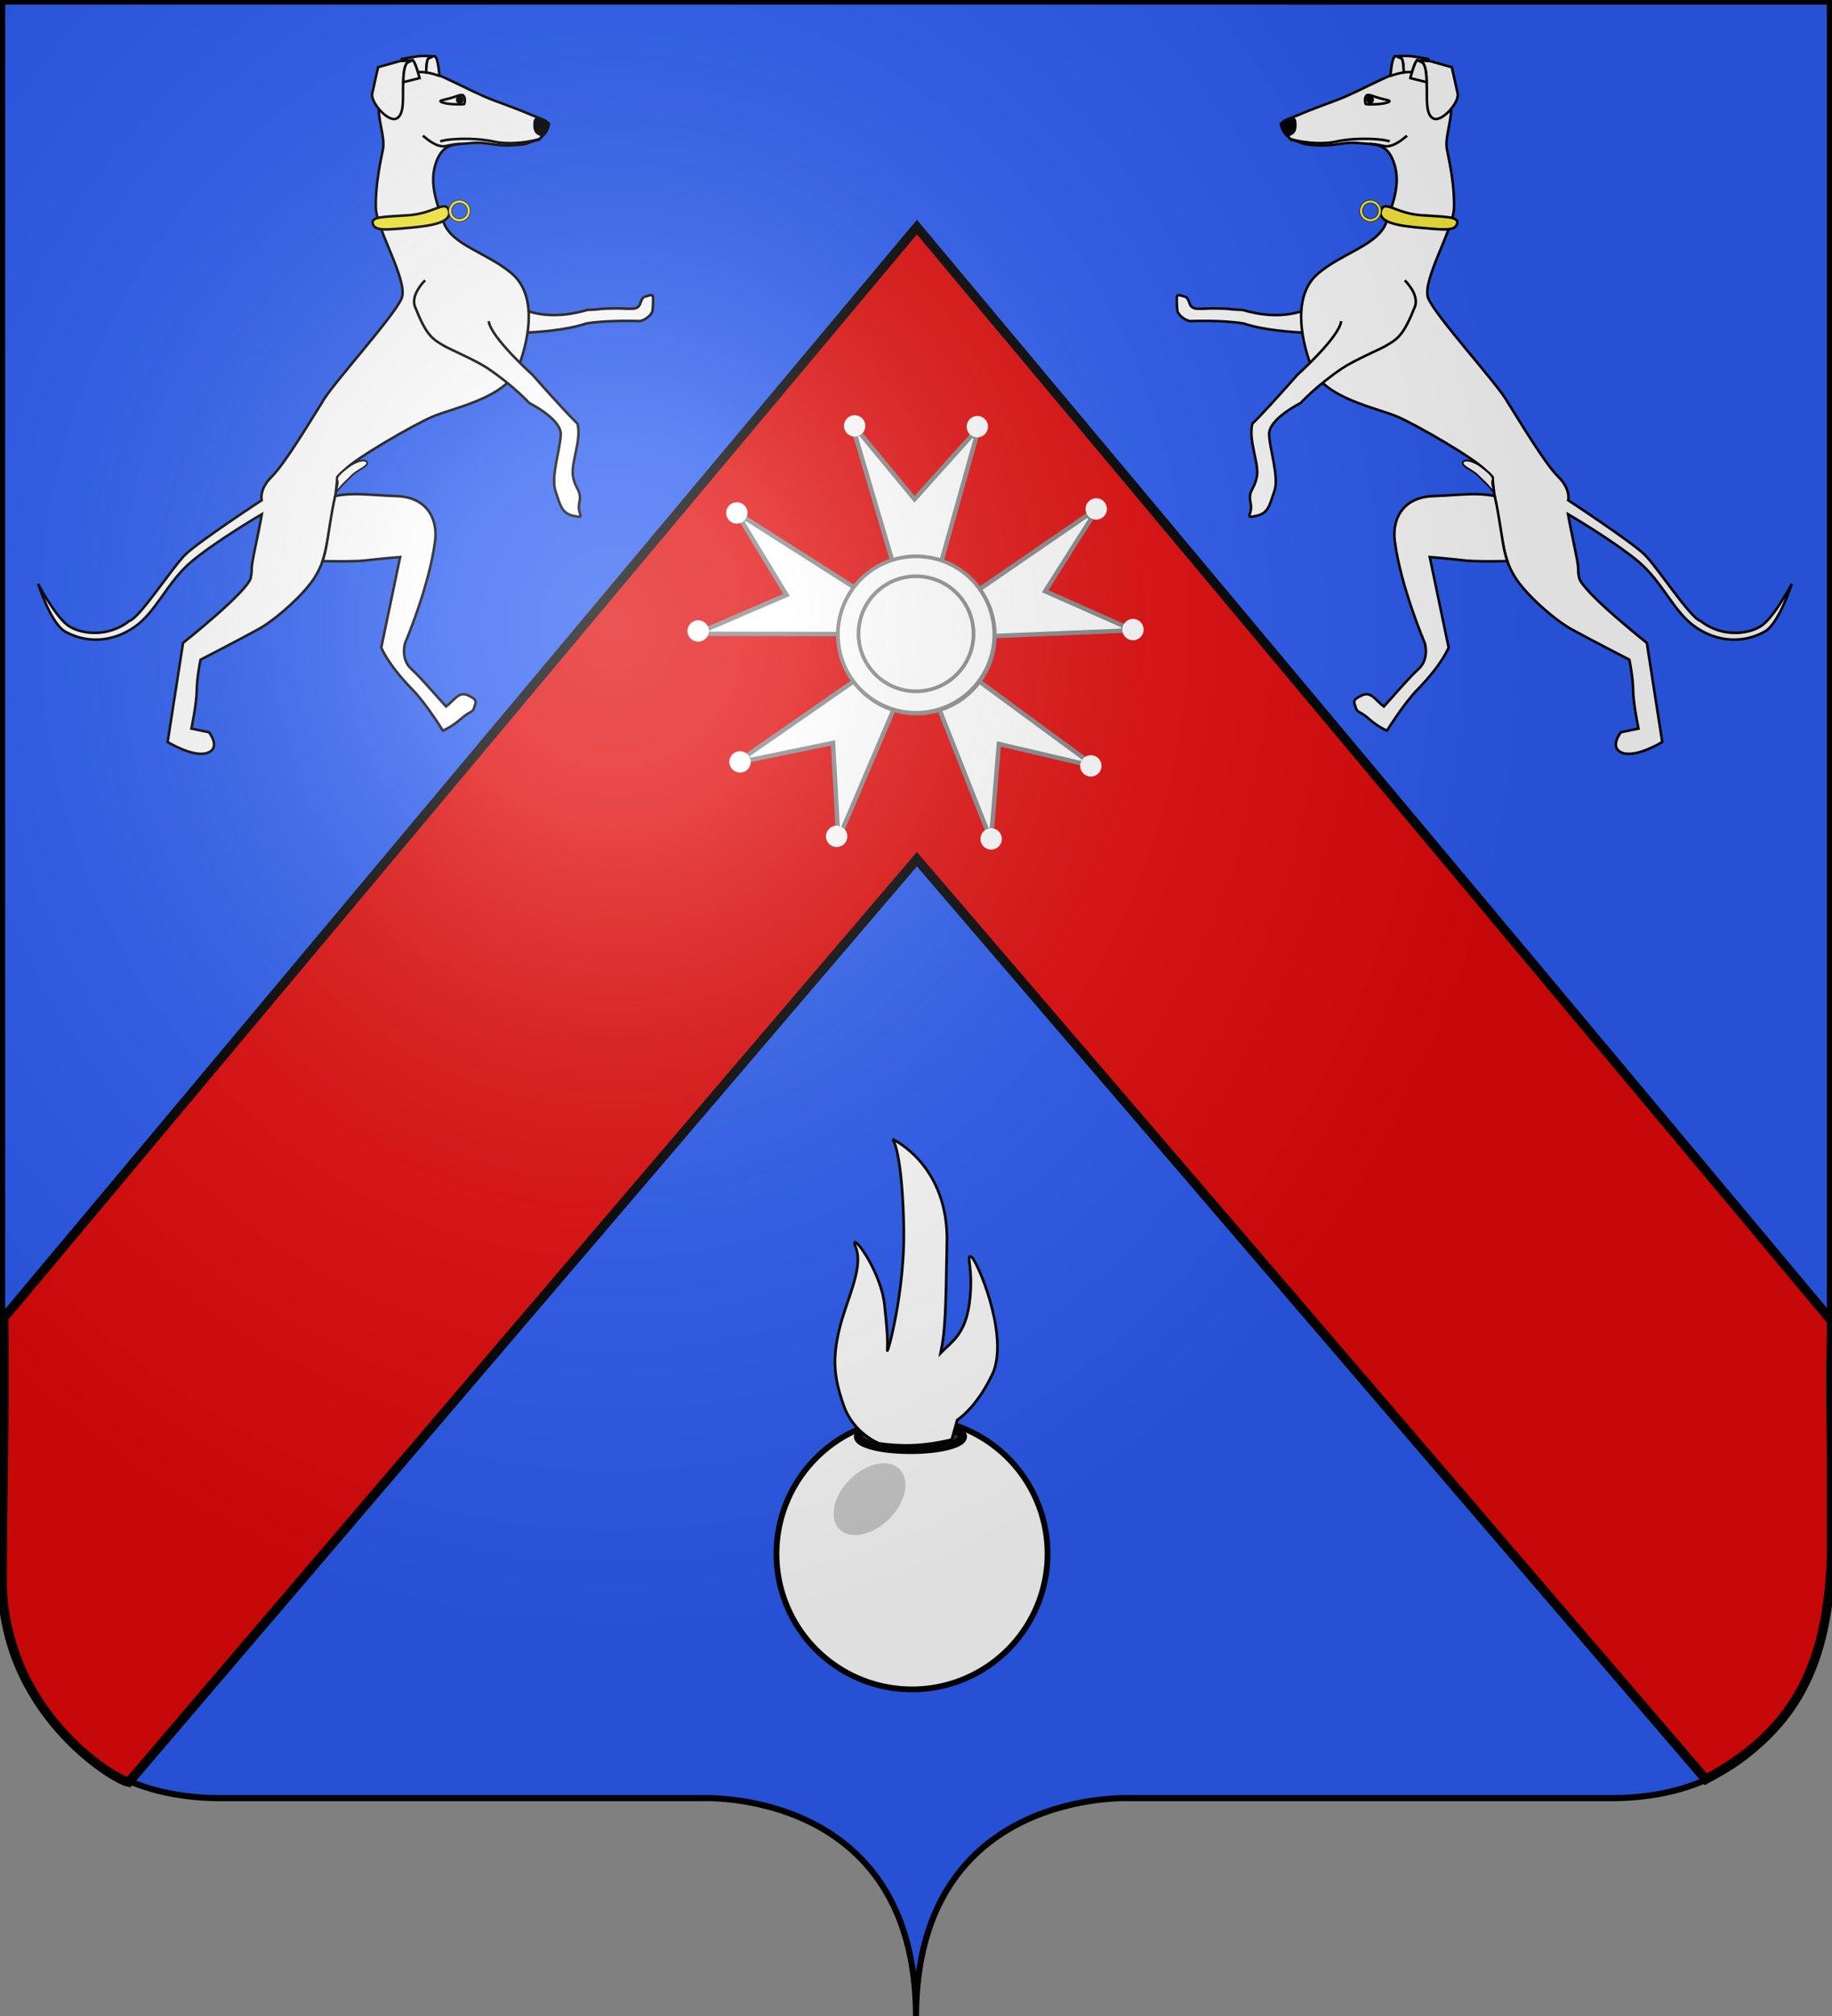 <?xml version="1.0" encoding="UTF-8" standalone="no"?>
<!-- Created with Inkscape (http://www.inkscape.org/) -->

<svg
   xmlns:dc="http://purl.org/dc/elements/1.1/"
   xmlns:cc="http://creativecommons.org/ns#"
   xmlns:rdf="http://www.w3.org/1999/02/22-rdf-syntax-ns#"
   xmlns:svg="http://www.w3.org/2000/svg"
   xmlns="http://www.w3.org/2000/svg"
   xmlns:xlink="http://www.w3.org/1999/xlink"
   version="1.1"
   width="600"
   height="660"
   viewBox="-300 -295 600 660"
   id="svg2">
  <rect x="-300" y="-295" width="600" height="660" fill="#808080" stroke="none"/>
  <title
     id="title3090">Blason de Jean-Jacques Camus, chevalier d'Empire</title>
  <defs
     id="defs4">
    <radialGradient
       cx="-75"
       cy="-80"
       r="405"
       id="Gradient1"
       gradientUnits="userSpaceOnUse">
      <stop
         id="stop7"
         style="stop-color:#ffffff;stop-opacity:0.31"
         offset="0" />
      <stop
         id="stop9"
         style="stop-color:#ffffff;stop-opacity:0.25"
         offset="0.19" />
      <stop
         id="stop11"
         style="stop-color:#6b6b6b;stop-opacity:0.125"
         offset="0.6" />
      <stop
         id="stop13"
         style="stop-color:#000000;stop-opacity:0.125"
         offset="1" />
    </radialGradient>
    <radialGradient
       cx="-98.875"
       cy="-78.525"
       r="300.299"
       fx="-98.875"
       fy="-78.525"
       id="radialGradient3806"
       xlink:href="#Gradient1"
       gradientUnits="userSpaceOnUse"
       gradientTransform="matrix(1,0,0,1.102,0,-3.613)" />
  </defs>
  <g
     id="layer4">
    <path
       d="m 299.299,-294.497 0,518.618 c 0,0 -3.206,69.565 -71.723,69.565 -68.517,0 -156.96,0 -156.96,0 0,0 -70.614,-3.845 -70.616,71.664 C -0.002,289.841 -70.616,293.686 -70.616,293.686 c 0,0 -88.443,0 -156.96,0 -68.517,0 -71.723,-69.565 -71.723,-69.565 l 0,-518.618 c 199.533,0 399.065,0 598.598,0 z"
       id="path3008"
       style="fill:#e20909;stroke:#bababa" />
    <path
       d="m 299.299,-294.497 0,518.618 c 0,0 -3.206,69.565 -71.723,69.565 -68.517,0 -156.96,0 -156.96,0 0,0 -70.614,-3.845 -70.616,71.664 C -0.002,289.841 -70.616,293.686 -70.616,293.686 c 0,0 -88.443,0 -156.96,0 -68.517,0 -71.723,-69.565 -71.723,-69.565 l 0,-518.618 c 199.533,0 399.065,0 598.598,0 z"
       id="path3808"
       style="fill:#2b5df2;stroke:#bababa" />
    <g
       transform="translate(-374.286,-477.381)"
       id="layer1-2">
      <path
         d="M 374.583,256.723 75.496,613.864 c 0.421,29.745 -0.485,61.718 -0.485,85.816 0,43.128 36.731,65.417 41.427,66.159 L 374.583,463.671 632.931,764.887 c 54.748,-29.125 38.417,-78.254 41.384,-149.858 z"
         id="path3095"
         style="fill:#e20909;stroke:#000000;stroke-width:3.063;display:inline" />
    </g>
    <g
       transform="matrix(-0.884,0,0,0.884,268.574,-566.261)"
       id="g8168"
       style="display:inline">
      <g
         transform="matrix(0.334,0,0,0.334,172.222,272.574)"
         id="g10809"
         style="fill:#ffffff;fill-opacity:1;display:inline">
        <g
           id="g10811"
           style="fill:#ffffff;fill-opacity:1">
          <g
             transform="matrix(0.821,0,0,0.821,78.075,201.789)"
             id="g2211"
             style="fill:#ffffff;fill-opacity:1;stroke:#e6e6e6;stroke-width:2;stroke-miterlimit:4;stroke-opacity:1;stroke-dasharray:none;display:inline" />
          <g
             transform="matrix(0.998,0.055,-0.055,0.998,56.506,-13.836)"
             id="g8442">
            <g
               transform="matrix(0.821,0,0,0.821,78.075,201.789)"
               id="g2267"
               style="fill:#ffffff;fill-opacity:1;stroke:#878787;stroke-width:6;stroke-miterlimit:4;stroke-opacity:1;stroke-dasharray:none;display:inline">
              <path
                 d="m 450.406,661.295 142.432,-102.026 4.04,5.051 -54.548,102.025 110.107,40.407 1.01,6.06 -177.787,10.102"
                 id="path2269"
                 style="fill:#ffffff;fill-opacity:1;fill-rule:evenodd;stroke:#878787;stroke-width:6;stroke-linecap:butt;stroke-linejoin:miter;stroke-miterlimit:4;stroke-opacity:1;stroke-dasharray:none" />
              <path
                 d="m 331.069,633.306 -56.516,-165.837 6.003,-2.409 81.91,81.703 67.938,-92.092 7.645,0.152 -40.692,172.112"
                 id="path2271"
                 style="fill:#ffffff;fill-opacity:1;fill-rule:evenodd;stroke:#878787;stroke-width:6;stroke-linecap:butt;stroke-linejoin:miter;stroke-miterlimit:4;stroke-opacity:1;stroke-dasharray:none" />
              <path
                 d="m 265.644,737.207 -175.185,2.436 -0.433,-6.454 103.035,-52.614 -66.554,-93.097 2.51,-7.222 151.078,91.944"
                 id="path2273"
                 style="fill:#ffffff;fill-opacity:1;fill-rule:evenodd;stroke:#878787;stroke-width:6;stroke-linecap:butt;stroke-linejoin:miter;stroke-miterlimit:4;stroke-opacity:1;stroke-dasharray:none" />
              <path
                 d="m 344.198,833.295 -55.379,166.22 -6.236,-1.715 -15.757,-114.615 -109.819,32.193 -5.994,-4.749 136.56,-112.381"
                 id="path2275"
                 style="fill:#ffffff;fill-opacity:1;fill-rule:evenodd;stroke:#878787;stroke-width:6;stroke-linecap:butt;stroke-linejoin:miter;stroke-miterlimit:4;stroke-opacity:1;stroke-dasharray:none" />
              <path
                 d="m 407.148,830.561 77.526,157.117 5.944,-2.55 -0.02,-115.692 113.182,16.918 5.29,-5.521 -150.607,-92.713"
                 id="path2277"
                 style="fill:#ffffff;fill-opacity:1;fill-rule:evenodd;stroke:#878787;stroke-width:6;stroke-linecap:butt;stroke-linejoin:miter;stroke-miterlimit:4;stroke-opacity:1;stroke-dasharray:none" />
            </g>
            <path
               d="m -244.213,688.915 c 0,7.141 -5.789,12.929 -12.929,12.929 -7.141,0 -12.929,-5.788 -12.929,-12.929 0,-7.14 5.788,-12.929 12.929,-12.929 7.14,0 12.929,5.789 12.929,12.929 z"
               transform="matrix(0.917,0,0,0.917,377.348,176.669)"
               id="path2279"
               style="fill:#ffffff;fill-opacity:1;stroke:none;display:inline" />
            <path
               d="m -244.213,688.915 c 0,7.141 -5.789,12.929 -12.929,12.929 -7.141,0 -12.929,-5.788 -12.929,-12.929 0,-7.14 5.788,-12.929 12.929,-12.929 7.14,0 12.929,5.789 12.929,12.929 z"
               transform="matrix(0.917,0,0,0.917,410.695,40.779)"
               id="path2281"
               style="fill:#ffffff;fill-opacity:1;stroke:none;display:inline" />
            <path
               d="m -244.213,688.915 c 0,7.141 -5.789,12.929 -12.929,12.929 -7.141,0 -12.929,-5.788 -12.929,-12.929 0,-7.14 5.788,-12.929 12.929,-12.929 7.14,0 12.929,5.789 12.929,12.929 z"
               transform="matrix(0.917,0,0,0.917,537.414,-57.595)"
               id="path2283"
               style="fill:#ffffff;fill-opacity:1;stroke:none;display:inline" />
            <path
               d="m -244.213,688.915 c 0,7.141 -5.789,12.929 -12.929,12.929 -7.141,0 -12.929,-5.788 -12.929,-12.929 0,-7.14 5.788,-12.929 12.929,-12.929 7.14,0 12.929,5.789 12.929,12.929 z"
               transform="matrix(0.917,0,0,0.917,673.304,-65.932)"
               id="path2285"
               style="fill:#ffffff;fill-opacity:1;stroke:none;display:inline" />
            <path
               d="m -244.213,688.915 c 0,7.141 -5.789,12.929 -12.929,12.929 -7.141,0 -12.929,-5.788 -12.929,-12.929 0,-7.14 5.788,-12.929 12.929,-12.929 7.14,0 12.929,5.789 12.929,12.929 z"
               transform="matrix(0.917,0,0,0.917,809.194,23.272)"
               id="path2287"
               style="fill:#ffffff;fill-opacity:1;stroke:none;display:inline" />
            <path
               d="m -244.213,688.915 c 0,7.141 -5.789,12.929 -12.929,12.929 -7.141,0 -12.929,-5.788 -12.929,-12.929 0,-7.14 5.788,-12.929 12.929,-12.929 7.14,0 12.929,5.789 12.929,12.929 z"
               transform="matrix(0.917,0,0,0.917,859.215,151.659)"
               id="path2289"
               style="fill:#ffffff;fill-opacity:1;stroke:none;display:inline" />
            <path
               d="m -244.213,688.915 c 0,7.141 -5.789,12.929 -12.929,12.929 -7.141,0 -12.929,-5.788 -12.929,-12.929 0,-7.14 5.788,-12.929 12.929,-12.929 7.14,0 12.929,5.789 12.929,12.929 z"
               transform="matrix(0.917,0,0,0.917,820.866,299.221)"
               id="path2291"
               style="fill:#ffffff;fill-opacity:1;stroke:none;display:inline" />
            <path
               d="m -244.213,688.915 c 0,7.141 -5.789,12.929 -12.929,12.929 -7.141,0 -12.929,-5.788 -12.929,-12.929 0,-7.14 5.788,-12.929 12.929,-12.929 7.14,0 12.929,5.789 12.929,12.929 z"
               transform="matrix(0.917,0,0,0.917,718.323,387.591)"
               id="path2293"
               style="fill:#ffffff;fill-opacity:1;stroke:none;display:inline" />
            <path
               d="m -244.213,688.915 c 0,7.141 -5.789,12.929 -12.929,12.929 -7.141,0 -12.929,-5.788 -12.929,-12.929 0,-7.14 5.788,-12.929 12.929,-12.929 7.14,0 12.929,5.789 12.929,12.929 z"
               transform="matrix(0.917,0,0,0.917,547.265,399.886)"
               id="path2295"
               style="fill:#ffffff;fill-opacity:1;stroke:none;display:inline" />
            <path
               d="m -244.213,688.915 c 0,7.141 -5.789,12.929 -12.929,12.929 -7.141,0 -12.929,-5.788 -12.929,-12.929 0,-7.14 5.788,-12.929 12.929,-12.929 7.14,0 12.929,5.789 12.929,12.929 z"
               transform="matrix(0.917,0,0,0.917,432.371,325.065)"
               id="path2297"
               style="fill:#ffffff;fill-opacity:1;stroke:none;display:inline" />
            <path
               d="m 381.664,714.713 c -47.91,0 -86.791,38.881 -86.791,86.791 0,47.91 38.881,86.791 86.791,86.791 47.91,0 86.791,-38.881 86.791,-86.791 0,-47.91 -38.881,-86.791 -86.791,-86.791 z"
               id="path2299"
               style="fill:#ffffff;fill-opacity:1;stroke:#878787;stroke-width:4.104;stroke-miterlimit:4;stroke-opacity:1;stroke-dasharray:none;display:inline" />
            <path
               d="m 381.664,736.847 c 35.228,0 63.811,28.583 63.811,63.811 0,35.227 -28.583,63.811 -63.811,63.811 -35.228,0 -63.811,-28.584 -63.811,-63.811 0,-35.228 28.583,-63.811 63.811,-63.811 z"
               id="path2301"
               style="fill:#ffffff;fill-opacity:1;stroke:#878787;stroke-width:4.104;stroke-miterlimit:4;stroke-opacity:1;stroke-dasharray:none;display:inline" />
            <g
               transform="matrix(0.809,0,0,0.809,81.234,209.197)"
               id="g2339"
               style="fill:#ffffff;fill-opacity:1;stroke:#a9a942;stroke-width:4.058;stroke-miterlimit:4;stroke-opacity:1;stroke-dasharray:none;display:inline">
              <g
                 id="g2341"
                 style="fill:#ffffff;fill-opacity:1;stroke:#a9a942;stroke-opacity:1">
                <path
                   d="m 333.968,807.948 -6.598,13.197 -11.73,-5.865 2.933,-7.332 5.132,1.467 -2.2,-9.531"
                   id="path2343"
                   style="fill:#ffffff;fill-opacity:1;fill-rule:evenodd;stroke:#a9a942;stroke-width:4.058;stroke-linecap:butt;stroke-linejoin:miter;stroke-miterlimit:4;stroke-opacity:1;stroke-dasharray:none" />
                <path
                   d="m 303.91,805.749 8.798,-10.264 -8.798,-10.996 0,0"
                   id="path2345"
                   style="fill:#ffffff;fill-opacity:1;fill-rule:evenodd;stroke:#a9a942;stroke-width:4.058;stroke-linecap:butt;stroke-linejoin:miter;stroke-miterlimit:4;stroke-opacity:1;stroke-dasharray:none" />
                <path
                   d="m 302.444,793.286 6.598,6.598"
                   id="path2347"
                   style="fill:#ffffff;fill-opacity:1;fill-rule:evenodd;stroke:#a9a942;stroke-width:4.058;stroke-linecap:butt;stroke-linejoin:miter;stroke-miterlimit:4;stroke-opacity:1;stroke-dasharray:none" />
                <path
                   d="m 295.846,794.752 9.531,10.264"
                   id="path2349"
                   style="fill:#ffffff;fill-opacity:1;fill-rule:evenodd;stroke:#a9a942;stroke-width:4.058;stroke-linecap:butt;stroke-linejoin:miter;stroke-miterlimit:4;stroke-opacity:1;stroke-dasharray:none" />
                <path
                   d="m 295.846,775.691 -9.53,8.065 -6.598,-10.264 c 0,0 -3.666,-5.865 0,-7.331 3.665,-1.466 5.131,1.466 5.131,1.466 l 7.332,10.264"
                   id="path2351"
                   style="fill:#ffffff;fill-opacity:1;fill-rule:evenodd;stroke:#a9a942;stroke-width:4.058;stroke-linecap:butt;stroke-linejoin:miter;stroke-miterlimit:4;stroke-opacity:1;stroke-dasharray:none" />
                <path
                   d="m 273.12,756.63 11.729,0 c 0,0 3.666,-2.199 3.666,-7.331 0,-5.132 -5.865,-6.598 -5.865,-6.598 l -12.463,0.733"
                   id="path2353"
                   style="fill:#ffffff;fill-opacity:1;fill-rule:evenodd;stroke:#a9a942;stroke-width:4.058;stroke-linecap:butt;stroke-linejoin:miter;stroke-miterlimit:4;stroke-opacity:1;stroke-dasharray:none" />
                <path
                   d="m 270.187,728.039 15.395,0.733 0.734,-10.997 c 0,0 -1.467,-5.132 -4.399,-5.132 -2.933,0 -4.399,3.666 -4.399,3.666 0,0 -1.466,-4.399 -4.399,-3.666 -2.932,0.733 -2.932,4.399 -2.932,4.399 l 0,10.997 z"
                   id="path2355"
                   style="fill:#ffffff;fill-opacity:1;fill-rule:evenodd;stroke:#a9a942;stroke-width:4.058;stroke-linecap:butt;stroke-linejoin:miter;stroke-miterlimit:4;stroke-opacity:1;stroke-dasharray:none" />
                <path
                   d="m 277.518,717.775 0,10.264"
                   id="path2357"
                   style="fill:#ffffff;fill-opacity:1;fill-rule:evenodd;stroke:#a9a942;stroke-width:4.058;stroke-linecap:butt;stroke-linejoin:miter;stroke-miterlimit:4;stroke-opacity:1;stroke-dasharray:none" />
                <path
                   d="m 276.052,696.515 13.196,5.865 5.865,-10.997"
                   id="path2359"
                   style="fill:#ffffff;fill-opacity:1;fill-rule:evenodd;stroke:#a9a942;stroke-width:4.058;stroke-linecap:butt;stroke-linejoin:miter;stroke-miterlimit:4;stroke-opacity:1;stroke-dasharray:none" />
                <path
                   d="m 288.515,673.788 13.196,8.064"
                   id="path2361"
                   style="fill:#ffffff;fill-opacity:1;fill-rule:evenodd;stroke:#a9a942;stroke-width:4.058;stroke-linecap:butt;stroke-linejoin:miter;stroke-miterlimit:4;stroke-opacity:1;stroke-dasharray:none" />
                <path
                   d="m 305.377,654.727 c -5.865,3.666 -8.065,12.463 -4.399,14.662 3.665,2.2 10.997,3.666 13.196,0 2.199,-3.665 7.331,-8.797 2.932,-12.463 -4.398,-3.665 -9.53,-5.131 -11.729,-2.199 z"
                   id="path2363"
                   style="fill:#ffffff;fill-opacity:1;fill-rule:evenodd;stroke:#a9a942;stroke-width:4.058;stroke-linecap:butt;stroke-linejoin:miter;stroke-miterlimit:4;stroke-opacity:1;stroke-dasharray:none" />
                <path
                   d="m 312.708,662.058 c 7.331,1.466 7.331,1.466 7.331,1.466"
                   id="path2365"
                   style="fill:#ffffff;fill-opacity:1;fill-rule:evenodd;stroke:#a9a942;stroke-width:4.058;stroke-linecap:butt;stroke-linejoin:miter;stroke-miterlimit:4;stroke-opacity:1;stroke-dasharray:none" />
                <path
                   d="m 320.772,645.197 8.064,10.263 c 0,0 2.933,2.199 7.332,-0.733 4.398,-2.932 3.665,-8.064 3.665,-8.064 l -5.132,-9.531"
                   id="path2367"
                   style="fill:#ffffff;fill-opacity:1;fill-rule:evenodd;stroke:#a9a942;stroke-width:4.058;stroke-linecap:butt;stroke-linejoin:miter;stroke-miterlimit:4;stroke-opacity:1;stroke-dasharray:none" />
                <path
                   d="m 364.759,647.396 -12.463,0.733 -1.466,-13.196 12.463,-1.466"
                   id="path2369"
                   style="fill:#ffffff;fill-opacity:1;fill-rule:evenodd;stroke:#a9a942;stroke-width:4.058;stroke-linecap:butt;stroke-linejoin:miter;stroke-miterlimit:4;stroke-opacity:1;stroke-dasharray:none" />
                <path
                   d="m 353.029,641.531 5.132,-0.733"
                   id="path2371"
                   style="fill:#ffffff;fill-opacity:1;fill-rule:evenodd;stroke:#a9a942;stroke-width:4.058;stroke-linecap:butt;stroke-linejoin:miter;stroke-miterlimit:4;stroke-opacity:1;stroke-dasharray:none" />
                <path
                   d="m 397.016,652.528 5.132,-14.663 11.73,5.865"
                   id="path2373"
                   style="fill:#ffffff;fill-opacity:1;fill-rule:evenodd;stroke:#a9a942;stroke-width:4.058;stroke-linecap:butt;stroke-linejoin:miter;stroke-miterlimit:4;stroke-opacity:1;stroke-dasharray:none" />
                <path
                   d="m 401.415,645.197 5.132,1.466"
                   id="path2375"
                   style="fill:#ffffff;fill-opacity:1;fill-rule:evenodd;stroke:#a9a942;stroke-width:4.058;stroke-linecap:butt;stroke-linejoin:miter;stroke-miterlimit:4;stroke-opacity:1;stroke-dasharray:none" />
                <path
                   d="m 416.81,661.325 8.065,-13.196 11.73,9.53 c 0,0 2.932,0 0,3.666 -2.933,3.666 -8.798,-0.733 -8.798,-0.733 l 0,10.997"
                   id="path2377"
                   style="fill:#ffffff;fill-opacity:1;fill-rule:evenodd;stroke:#a9a942;stroke-width:4.058;stroke-linecap:butt;stroke-linejoin:miter;stroke-miterlimit:4;stroke-opacity:1;stroke-dasharray:none" />
                <path
                   d="m 432.939,675.987 18.328,-2.932 -8.064,16.862"
                   id="path2379"
                   style="fill:#ffffff;fill-opacity:1;fill-rule:evenodd;stroke:#a9a942;stroke-width:4.058;stroke-linecap:butt;stroke-linejoin:miter;stroke-miterlimit:4;stroke-opacity:1;stroke-dasharray:none" />
                <path
                   d="m 440.27,675.254 5.132,5.865"
                   id="path2381"
                   style="fill:#ffffff;fill-opacity:1;fill-rule:evenodd;stroke:#a9a942;stroke-width:4.058;stroke-linecap:butt;stroke-linejoin:miter;stroke-miterlimit:4;stroke-opacity:1;stroke-dasharray:none" />
                <path
                   d="m 446.868,695.782 14.662,-4.399 -8.797,18.328 14.662,-2.2"
                   id="path2383"
                   style="fill:#ffffff;fill-opacity:1;fill-rule:evenodd;stroke:#a9a942;stroke-width:4.058;stroke-linecap:butt;stroke-linejoin:miter;stroke-miterlimit:4;stroke-opacity:1;stroke-dasharray:none" />
                <path
                   d="m 467.395,733.904 c 0,0 5.132,-4.399 4.399,-8.065 -0.733,-3.665 -2.932,-8.797 -8.064,-8.797 -5.132,0 -6.598,5.865 -6.598,9.53 0,3.666 1.466,8.065 1.466,8.065"
                   id="path2385"
                   style="fill:#ffffff;fill-opacity:1;fill-rule:evenodd;stroke:#a9a942;stroke-width:4.058;stroke-linecap:butt;stroke-linejoin:miter;stroke-miterlimit:4;stroke-opacity:1;stroke-dasharray:none" />
                <path
                   d="m 454.932,742.701 13.93,11.73 -18.328,3.665"
                   id="path2387"
                   style="fill:#ffffff;fill-opacity:1;fill-rule:evenodd;stroke:#a9a942;stroke-width:4.058;stroke-linecap:butt;stroke-linejoin:miter;stroke-miterlimit:4;stroke-opacity:1;stroke-dasharray:none" />
                <path
                   d="m 460.797,748.566 -0.733,7.331"
                   id="path2389"
                   style="fill:#ffffff;fill-opacity:1;fill-rule:evenodd;stroke:#a9a942;stroke-width:4.058;stroke-linecap:butt;stroke-linejoin:miter;stroke-miterlimit:4;stroke-opacity:1;stroke-dasharray:none" />
                <path
                   d="m 446.135,769.093 15.395,8.065"
                   id="path2391"
                   style="fill:#ffffff;fill-opacity:1;fill-rule:evenodd;stroke:#a9a942;stroke-width:4.058;stroke-linecap:butt;stroke-linejoin:miter;stroke-miterlimit:4;stroke-opacity:1;stroke-dasharray:none" />
                <path
                   d="m 440.27,802.083 c 0,0 16.862,-8.064 11.73,-13.196 -5.132,-5.131 -13.929,8.798 -18.328,5.865 -4.399,-2.932 9.531,-14.662 9.531,-14.662"
                   id="path2393"
                   style="fill:#ffffff;fill-opacity:1;fill-rule:evenodd;stroke:#a9a942;stroke-width:4.058;stroke-linecap:butt;stroke-linejoin:miter;stroke-miterlimit:4;stroke-opacity:1;stroke-dasharray:none" />
                <path
                   d="m 419.01,819.678 13.196,-9.53 -9.531,-11.73 -11.73,7.331"
                   id="path2395"
                   style="fill:#ffffff;fill-opacity:1;fill-rule:evenodd;stroke:#a9a942;stroke-width:4.058;stroke-linecap:butt;stroke-linejoin:miter;stroke-miterlimit:4;stroke-opacity:1;stroke-dasharray:none" />
                <path
                   d="m 427.074,805.749 -8.797,5.132"
                   id="path2397"
                   style="fill:#ffffff;fill-opacity:1;fill-rule:evenodd;stroke:#a9a942;stroke-width:4.058;stroke-linecap:butt;stroke-linejoin:miter;stroke-miterlimit:4;stroke-opacity:1;stroke-dasharray:none" />
              </g>
              <path
                 d="m 342.178,390.078 -1.089,-0.603 -0.999,0.742 0.238,-1.221 -1.015,-0.721 1.235,-0.152 0.372,-1.187 0.526,1.127 1.244,-0.01 -0.909,0.849 0.397,1.179 z"
                 transform="matrix(5.669,0,0,5.67,-1557.76,-1379.36)"
                 id="path2399"
                 style="fill:#ffffff;fill-opacity:1;stroke:#a9a942;stroke-width:0.716;stroke-miterlimit:4;stroke-opacity:1;stroke-dasharray:none" />
            </g>
            <g
               transform="matrix(0.821,0,0,0.821,78.075,201.789)"
               id="g2303"
               style="fill:#ffffff;fill-opacity:1;display:inline">
              <g
                 id="g2305"
                 style="fill:#ffffff;fill-opacity:1">
                <path
                   d="m 395.312,662.746 c -8.295,-2.592 -22.291,4.666 -24.365,7.258 -2.073,2.592 -21.772,2.073 -25.919,4.665 -4.147,2.592 -23.328,24.365 -23.846,32.659 -0.519,8.294 -18.144,8.813 -18.144,17.625 0,8.813 12.441,25.92 13.478,31.104 1.037,5.184 3.629,22.291 9.331,26.438 5.703,4.147 21.254,18.143 26.957,17.107 5.702,-1.037 6.22,-4.666 10.886,-7.776 4.665,-3.111 37.324,7.776 37.324,7.776 l -0.518,-37.325 c 0,0 6.22,-4.147 10.368,-5.702 4.147,-1.555 10.886,-1 10.886,-7.257 0,-2.592 -3.111,-2.592 -3.111,-4.666 0,-2.074 1.556,-1.555 1.037,-4.147 -0.518,-2.592 -3.11,-4.147 -3.11,-6.739 0,-2.592 7.776,-5.702 7.776,-8.294 0,-2.592 -11.923,-19.181 -12.442,-22.81 -0.518,-3.628 -2.073,-17.107 -3.11,-21.254 -1.037,-4.147 -8.294,-16.07 -13.478,-18.662 z"
                   id="path2307"
                   style="fill:#ffffff;fill-opacity:1;fill-rule:evenodd;stroke:#000000;stroke-width:0.5;stroke-linecap:butt;stroke-linejoin:miter;stroke-miterlimit:4;stroke-opacity:1;stroke-dasharray:none" />
                <path
                   d="m 406.716,677.78 c -4.147,6.22 -19.18,20.217 -21.772,25.401 -2.592,5.184 -2.592,24.883 -7.258,29.03 -4.665,4.147 -19.18,10.367 -19.18,16.588 0,6.221 -1.555,22.809 -0.518,29.03 1.036,6.221 4.147,15.034 4.147,15.034"
                   id="path2309"
                   style="fill:#ffffff;fill-opacity:1;fill-rule:evenodd;stroke:#000000;stroke-width:0.5;stroke-linecap:butt;stroke-linejoin:miter;stroke-miterlimit:4;stroke-opacity:1;stroke-dasharray:none" />
                <path
                   d="m 406.547,712.129 -0.536,-5.148 c 0,0 -8.036,1.029 -10.715,2.574 -2.678,1.544 -2.678,3.088 -2.678,3.088 l 13.929,-0.514 z"
                   id="path2311"
                   style="fill:#ffffff;fill-opacity:1;fill-rule:evenodd;stroke:#000000;stroke-width:0.5;stroke-linecap:butt;stroke-linejoin:miter;stroke-miterlimit:4;stroke-opacity:1;stroke-dasharray:none" />
                <path
                   d="m 420.476,728.039 -9.531,-0.733"
                   id="path2313"
                   style="fill:#ffffff;fill-opacity:1;fill-rule:evenodd;stroke:#000000;stroke-width:0.5;stroke-linecap:butt;stroke-linejoin:miter;stroke-miterlimit:4;stroke-opacity:1;stroke-dasharray:none" />
                <path
                   d="m 416.81,739.035 -8.797,2.933 10.264,2.199 0.733,-0.733"
                   id="path2315"
                   style="fill:#ffffff;fill-opacity:1;fill-rule:evenodd;stroke:#000000;stroke-width:0.5;stroke-linecap:butt;stroke-linejoin:miter;stroke-miterlimit:4;stroke-opacity:1;stroke-dasharray:none" />
                <path
                   d="m 409.479,754.431 c 0,0 -22.726,2.199 -27.858,0 -5.132,-2.199 -8.798,-7.331 -8.798,-7.331"
                   id="path2317"
                   style="fill:#ffffff;fill-opacity:1;fill-rule:evenodd;stroke:#000000;stroke-width:0.5;stroke-linecap:butt;stroke-linejoin:miter;stroke-miterlimit:4;stroke-opacity:1;stroke-dasharray:none" />
              </g>
              <g
                 id="g2319"
                 style="fill:#ffffff;fill-opacity:1">
                <path
                   d="m 354.359,747.244 c -16.589,-4.147 -14.515,3.11 -23.846,-11.405 -9.331,-14.515 -11.405,-19.698 -11.405,-19.698"
                   id="path2321"
                   style="fill:#ffffff;fill-opacity:1;fill-rule:evenodd;stroke:#000000;stroke-width:1px;stroke-linecap:butt;stroke-linejoin:miter;stroke-opacity:1" />
                <path
                   d="m 329.476,747.244 c -9.331,7.258 -9.331,7.258 -9.331,7.258"
                   id="path2323"
                   style="fill:#ffffff;fill-opacity:1;fill-rule:evenodd;stroke:#000000;stroke-width:1px;stroke-linecap:butt;stroke-linejoin:miter;stroke-opacity:1" />
                <path
                   d="m 366.8,717.177 c 8.294,2.074 8.294,2.074 8.294,2.074"
                   id="path2325"
                   style="fill:#ffffff;fill-opacity:1;fill-rule:evenodd;stroke:#000000;stroke-width:1px;stroke-linecap:butt;stroke-linejoin:miter;stroke-opacity:1" />
                <path
                   d="m 335.697,708.883 c 9.331,0 9.331,0 9.331,0"
                   id="path2327"
                   style="fill:#ffffff;fill-opacity:1;fill-rule:evenodd;stroke:#000000;stroke-width:1px;stroke-linecap:butt;stroke-linejoin:miter;stroke-opacity:1" />
                <path
                   d="m 350.212,715.104 c 8.294,0 8.294,0 8.294,0"
                   id="path2329"
                   style="fill:#ffffff;fill-opacity:1;fill-rule:evenodd;stroke:#000000;stroke-width:1px;stroke-linecap:butt;stroke-linejoin:miter;stroke-opacity:1" />
                <path
                   d="m 329.476,767.98 c 6.221,0 6.221,0 6.221,0"
                   id="path2331"
                   style="fill:#ffffff;fill-opacity:1;fill-rule:evenodd;stroke:#000000;stroke-width:1px;stroke-linecap:butt;stroke-linejoin:miter;stroke-opacity:1" />
                <path
                   d="m 343.991,778.348 c 6.221,-1.037 6.221,-2.074 6.221,-2.074"
                   id="path2333"
                   style="fill:#ffffff;fill-opacity:1;fill-rule:evenodd;stroke:#000000;stroke-width:1px;stroke-linecap:butt;stroke-linejoin:miter;stroke-opacity:1" />
                <path
                   d="m 339.844,757.612 c 7.257,-1.037 7.257,-1.037 7.257,-1.037"
                   id="path2335"
                   style="fill:#ffffff;fill-opacity:1;fill-rule:evenodd;stroke:#000000;stroke-width:1px;stroke-linecap:butt;stroke-linejoin:miter;stroke-opacity:1" />
                <path
                   d="m 374.058,681.927 c 6.22,-1.037 6.22,-1.037 6.22,-1.037"
                   id="path2337"
                   style="fill:#ffffff;fill-opacity:1;fill-rule:evenodd;stroke:#000000;stroke-width:1px;stroke-linecap:butt;stroke-linejoin:miter;stroke-opacity:1" />
              </g>
            </g>
            <path
               d="m 382.204,713.865 c -47.909,0 -86.791,38.881 -86.791,86.791 0,47.909 38.882,86.791 86.791,86.791 47.91,0 86.791,-38.882 86.791,-86.791 0,-47.91 -38.881,-86.791 -86.791,-86.791 z"
               id="path8339"
               style="fill:#ffffff;fill-opacity:1;stroke:#878787;stroke-width:4.104;stroke-miterlimit:4;stroke-opacity:1;stroke-dasharray:none;display:inline" />
            <path
               d="m 382.204,735.998 c 35.228,0 63.811,28.584 63.811,63.811 0,35.228 -28.583,63.811 -63.811,63.811 -35.228,0 -63.811,-28.583 -63.811,-63.811 0,-35.227 28.583,-63.811 63.811,-63.811 z"
               id="path8341"
               style="fill:#ffffff;fill-opacity:1;stroke:#878787;stroke-width:4.104;stroke-miterlimit:4;stroke-opacity:1;stroke-dasharray:none;display:inline" />
          </g>
        </g>
      </g>
    </g>
    <g
       transform="matrix(1.391,0,0,1.391,-501.856,-564.13)"
       id="layer1-23">
      <g
         transform="translate(309.4,-150.8)"
         id="g3466"
         style="display:inline">
        <g
           transform="matrix(0.638,0,0,0.638,-91.47,336.4)"
           id="g31710"
           style="fill:#ffffff;fill-opacity:1;stroke:#000000;stroke-width:2;stroke-miterlimit:4;stroke-opacity:1;stroke-dasharray:none">
          <path
             d="m 310.57,461.7 a 46.97,46.97 0 1 1 -93.94,0 46.97,46.97 0 1 1 93.94,0 z"
             transform="matrix(1.065,0,0,1.065,-58.29,93.83)"
             id="path31712"
             style="fill:#ffffff;fill-opacity:1;stroke:#000000" />
          <path
             d="m -45.46,465.7 a 13.89,9.091 0 1 1 -27.78,0 13.89,9.091 0 1 1 27.78,0 z"
             transform="matrix(0.798,-0.798,0.798,0.798,-117.5,146.4)"
             id="path31714"
             style="fill:#cfcfcf;fill-opacity:1;stroke:none" />
        </g>
        <path
           d="m 43.5,613.6 0,0 z"
           id="path31716"
           style="fill:none;stroke:#000000;stroke-width:0.637px;stroke-linecap:butt;stroke-linejoin:miter;stroke-miterlimit:4;stroke-opacity:1;stroke-dasharray:none" />
        <path
           d="m 63.01,293.4 a 12.31,3.094 0 1 1 -24.62,0 12.31,3.094 0 1 1 24.62,0 z"
           transform="translate(-0.621,389)"
           id="path3420"
           style="fill:#313131;fill-opacity:1;stroke:#000000;stroke-width:2;stroke-linecap:round;stroke-linejoin:miter;stroke-miterlimit:4;stroke-opacity:1;stroke-dasharray:none;stroke-dashoffset:0" />
        <path
           d="m 45.89,612.4 c 0,0 13.41,6.1 12.77,24.8 -0.25,15.7 -0.38,20.3 -1.46,25.5 2.49,-2.6 5.74,-4.2 6.76,-11.7 1.15,-8.5 -1.15,-11.9 0.64,-10.8 2.3,3.2 8.62,19.5 4.73,27.6 -3.83,8 -8.24,10.7 -8.24,10.7 l -1.29,4.6 c -6.99,1.7 -12.21,1.6 -17.1,0.9 0,0 -6.06,-2.3 -8.36,-9 -2.36,-6.7 -2.62,-11 -1.02,-17.8 1.59,-6.8 5.81,-14.5 3.89,-19.3 -1.91,-4.8 5.81,4.8 6.77,13.5 0.96,8.8 0.64,9.4 0.64,10.7 0,1.2 4.21,-13.9 3.89,-29 -0.32,-15.2 -1.98,-19.8 -2.62,-20.7 z"
           id="path31708"
           style="fill:#ffffff;fill-opacity:1;fill-rule:evenodd;stroke:#000000;stroke-width:0.637px;stroke-linecap:butt;stroke-linejoin:miter;stroke-miterlimit:4;stroke-opacity:1;stroke-dasharray:none" />
      </g>
    </g>
    <g
       transform="matrix(0.277,0,0,0.277,-63.202,-158.642)"
       id="g3452">
      <path
         d="m 547.524,-141.359 c -4.692,-0.769 -7.667,-2.893 -10.346,-1.653 -1.199,0.554 -0.713,12.888 0.195,19.182 5.209,9.422 14.777,11.076 14.777,11.076 0,0 36.765,-1.577 63.551,2.801 23.143,8.036 58.087,10.267 72.855,10.876 -0.795,-9.53 -0.313,-18.817 1.88,-27.392 -16.386,5.99 -40.275,10.996 -76.269,0.499 -21.867,-0.824 -9.94,-1.662 -36.044,-1.803 -5.683,-0.03 -18.001,1.225 -20.986,-0.242 -7.106,-2.504 -4.018,-7.424 -9.613,-13.344 z"
         id="path15993"
         style="fill:#ffffff;fill-rule:evenodd;stroke:#000000;stroke-width:3;stroke-linecap:butt;stroke-linejoin:miter;stroke-miterlimit:4;stroke-opacity:1;stroke-dasharray:none;display:inline" />
      <path
         d="m 927.462,-17.321 c 13.868,21.906 44.15,72.828 59.749,88.173 15.599,15.346 12.061,28.107 12.061,28.107 0,0 74.778,49.001 90.388,64.347 15.59,15.345 53.71,74.716 66.11,78.299 27,21.2 60.75,15.041 74,4.262 15.07,-12.261 33.92,-48.125 33.92,-48.125 0,0 -15.09,46.545 -31.67,56.203 -16.59,9.659 -48,17.87 -81.57,-4.687 -26.78,-17.99 -39.13,-53.837 -69.09,-78.587 -29.96,-24.75 -82.289,-55.263 -82.289,-55.263 0,0 1.139,7.247 7.949,39.924 6.81,32.677 2.37,20.076 5.11,35.004 2.95,16.073 80.14,77.253 80.14,77.253 l 18.22,117.094 c 0,0 -30.2,18.697 -46.91,12.882 -16.71,-5.814 -1.98,-24.384 -1.98,-24.384 l 20.79,-4.337 c 0,0 -6.19,-29.706 -6.32,-45.178 -0.13,-15.473 -4.47,-36.267 -4.47,-36.267 0,0 -44.7,-22.959 -69.22,-36.446 -14.529,-7.996 -43.272,-31.101 -60.895,-53.814 -12.101,-15.596 -16.183,-31.586 -17.949,-40.052 -3.049,-14.621 -10.126,-49.738 -12.524,-73.241 -0.619,-6.065 -0.98,-8.25 -1.07,-12.23 -3.101,-4.146 -6.839,-6.626 -9.201,-8.969 C 886.292,48.309 821.759,10.922 797.867,0.406 773.975,-10.111 709.606,-21.486 695.612,-58.865 c -13.995,-37.379 -20.937,-85.528 8.023,-110.166 28.96,-24.639 70.549,-33.312 80.446,-60.174 9.897,-26.863 17.186,-48.912 8.744,-71.858 -8.443,-22.945 -22.629,-20.187 -41.962,-22.135 -17.331,-1.746 -26.138,3.804 -48.369,2.64 -22.389,-1.171 -14.784,-3.086 -30.768,-6.473 -7.844,-8.148 -10.101,-9.07 -12.152,-18.695 5.021,-5.559 6.551,-4.625 20.505,-10.581 16.417,-7.008 26.724,-10.558 44.091,-17.088 17.964,-6.754 33.501,-15.121 48.197,-21.967 16.504,-7.688 35.195,-18.529 56.116,-7.393 20.921,11.136 28.721,18.809 31.819,33.662 3.097,14.853 -7.419,38.745 -4.322,53.598 3.098,14.853 9.293,44.559 8.307,69.563 -0.985,25.004 -37.983,85.417 -30.676,105.592 7.307,20.174 83.573,103.464 93.851,123.019 z"
         id="path15987"
         style="fill:#ffffff;fill-rule:evenodd;stroke:#000000;stroke-width:3;stroke-linecap:butt;stroke-linejoin:miter;stroke-miterlimit:4;stroke-opacity:1;stroke-dasharray:none;display:inline" />
      <path
         d="m 826.48,95.841 c -26.771,6.529 -34.921,30.014 -32.236,51.085 6.888,54.049 35.52,120.894 35.52,120.894 0,0 5.704,18.482 -7.29,30.492 -12.995,12.009 -28.758,30.987 -41.161,44.478 -10.264,-7.778 -15.032,-18.556 -26.295,-13.108 -11.263,5.449 -9.098,7.303 -6.988,14.159 2.111,6.855 4.093,3.314 15.483,13.338 11.39,10.024 21.532,14.101 21.532,14.101 0,0 19.65,-31.833 36.213,-48.785 29.779,-30.477 36.644,-49.499 36.644,-49.499 0,0 -10.519,-50.445 -14.236,-68.268 -3.717,-17.824 -8.057,-38.633 -8.057,-38.633 0,0 21.895,1.752 40.958,3.976 12.155,1.418 33.767,1.111 50.791,0.82 -1.916,-5.495 -3.06,-10.26 -3.788,-13.752 -2.717,-13.031 -5.96,-40.545 -11.156,-63.204 -22.013,-4.242 -36.968,-1.291 -73.225,0.177 -4.611,0.186 -8.884,0.797 -12.709,1.729 z"
         id="path15989"
         style="fill:#ffffff;fill-rule:evenodd;stroke:#000000;stroke-width:3;stroke-linecap:butt;stroke-linejoin:miter;stroke-miterlimit:4;stroke-opacity:1;stroke-dasharray:none;display:inline" />
      <path
         d="m 825.669,-237.878 c 28.513,1.956 44.504,1.407 42.335,9.77 -2.362,9.11 -14.82,7.603 -45.488,4.836 -24.829,-2.24 -48.649,-6.265 -44.503,-20.167 3.921,-13.151 17.212,3.472 47.656,5.561 z"
         id="path15995"
         style="fill:#fcef3c;fill-rule:evenodd;stroke:#000000;stroke-width:3;stroke-linecap:butt;stroke-linejoin:miter;stroke-miterlimit:4;stroke-opacity:1;stroke-dasharray:none;display:inline" />
      <path
         d="m 730.878,-112.717 c -2.224,19.063 -51.851,63.51 -51.851,63.51 0,0 -40.096,45.56 -53.09,57.569 -5.195,19.683 8.117,46.355 5.273,62.447 -2.844,16.092 -10.58,16.155 -7.483,31.009 3.098,14.853 -8.475,18.816 6.378,15.718 14.853,-3.097 15.965,-12.628 21.78,-29.34 5.814,-16.712 -5.456,-48.459 -6.203,-66.902 -0.746,-18.444 37.189,-37.204 37.189,-37.204 0,0 19.24,-21.009 49.672,-41.352 13.555,-9.061 44.56,-22.409 50.948,-26.129 14.577,-8.489 21.077,-12.686 34.444,-46.073 5.87,-14.661 -11.869,-31.48 -11.869,-31.48"
         id="path16947"
         style="fill:#ffffff;fill-rule:evenodd;stroke:#000000;stroke-width:3;stroke-linecap:butt;stroke-linejoin:miter;stroke-miterlimit:4;stroke-opacity:1;stroke-dasharray:none;display:inline" />
      <path
         d="m 820.974,-421.119 c 11.048,-0.1 10.609,17.854 11.131,30.969 0.523,13.116 -1.875,33.453 7.932,38.021 9.808,4.567 30.76,-19.047 28.557,-29.609 -2.204,-10.561 -6.952,-31.135 -6.952,-31.135 l -26.363,-7.368 -14.305,-0.878 z"
         id="path16959"
         style="fill:#ffffff;fill-rule:evenodd;stroke:#000000;stroke-width:3;stroke-linecap:butt;stroke-linejoin:miter;stroke-miterlimit:4;stroke-opacity:1;stroke-dasharray:none;display:inline" />
      <path
         d="m 224.117,119.59 a 0.725,0.794 0 1 1 -1.45,0 0.725,0.794 0 1 1 1.45,0 z"
         transform="matrix(4.21,-0.873,0.878,4.185,-280.496,-679.966)"
         id="path16961"
         style="fill:#000000;fill-opacity:1;fill-rule:nonzero;stroke:#000000;stroke-width:0.7;stroke-miterlimit:4;stroke-opacity:1;stroke-dasharray:none;display:inline" />
      <path
         d="m 666.75,-332.35 c 10.649,-2.016 10.109,-8.759 9.78,-15.537 -0.224,-4.605 -4.19,-4.998 -4.19,-4.998 l -12.212,6.535 c 0,0 1.541,9.518 6.622,14 z"
         id="path16963"
         style="fill:#000000;fill-rule:evenodd;stroke:#000000;stroke-width:3;stroke-linecap:butt;stroke-linejoin:miter;stroke-miterlimit:4;stroke-opacity:1;stroke-dasharray:none;display:inline" />
      <path
         d="m 670.731,-328.043 c 18.374,5.63 41.336,5.973 53.178,3.306 25.723,-5.792 58.844,-3.205 64.236,-0.319"
         id="path16965"
         style="fill:none;stroke:#000000;stroke-width:3;stroke-linecap:butt;stroke-linejoin:miter;stroke-miterlimit:4;stroke-opacity:1;stroke-dasharray:none;display:inline" />
      <path
         d="m 759.908,-369.298 c -1.558,-4.107 -1.003,-8.799 1.62,-10.591 3.064,-0.639 6.666,1.102 11.408,2.64 4.453,1.445 10.042,2.645 13.22,3.484 6.56,1.732 -6.068,4.475 -13.652,4.651 -6.874,0.166 -8.031,0.576 -12.596,-0.184 z"
         id="path16967"
         style="fill:none;stroke:#000000;stroke-width:3;stroke-linecap:butt;stroke-linejoin:miter;stroke-miterlimit:4;stroke-opacity:1;stroke-dasharray:none;display:inline" />
      <path
         d="m 805.971,-426.136 c -4.736,0.04 -9.016,0.346 -9.016,0.346 0,0 1.571,1.558 4.7,2.34 3.006,0.751 3.122,15.615 3.127,16.804 3.23,-0.457 6.496,-0.614 9.821,-0.307 1.842,-6.075 4.642,-14.138 6.599,-14.138 l -0.231,-0.02 c 0.444,0 0.859,0.02 1.266,0.08 l 12.124,0.729 -0.633,-2.36 c 0,0 -13.309,-2.344 -19.566,-3.126 -2.347,-0.294 -5.35,-0.368 -8.191,-0.346 z m 16.266,5.103 -1.035,-0.06 6.253,3.127 c -1.298,-1.686 -2.999,-2.782 -5.218,-3.069 z m 9.112,16.132 c 0.09,0.9 0.164,1.821 0.23,2.743 -0.07,-0.924 -0.137,-1.842 -0.23,-2.743 z"
         id="path17975"
         style="fill:#ffffff;fill-rule:evenodd;stroke:#000000;stroke-width:3;stroke-linecap:butt;stroke-linejoin:miter;stroke-opacity:1;display:inline" />
      <path
         d="m 794.615,-425.79 c -3.911,1.564 -5.467,22.673 -5.467,22.673 l 0.288,0.441 c 5.012,-1.682 10.114,-3.23 15.346,-3.97 0,-1.189 -0.121,-16.053 -3.127,-16.804 -2.71,-0.677 -4.182,-1.881 -4.546,-2.206 l -2.494,-0.134 z m 36.734,20.889 c 0.09,0.901 0.164,1.819 0.23,2.743 -0.07,-0.922 -0.138,-1.843 -0.23,-2.743 z"
         id="path17990"
         style="fill:#ffffff;fill-rule:evenodd;stroke:#000000;stroke-width:3;stroke-linecap:butt;stroke-linejoin:miter;stroke-opacity:1;display:inline" />
      <path
         d="m 764.508,-322.321 c 18.771,1.564 16.811,4.463 25.414,2.117 8.603,-2.346 18.771,-11.732 18.771,-11.732"
         id="path18053"
         style="fill:none;stroke:#000000;stroke-width:3;stroke-linecap:butt;stroke-linejoin:miter;stroke-opacity:1;display:inline" />
      <path
         d="m 821.202,-421.091 c -3.129,0 -8.594,21.12 -8.594,21.12 l 19.317,4.834 c -0.293,-8.638 -0.796,-18.053 -4.47,-22.827 l -6.253,-3.127 z"
         id="path22592"
         style="fill:#ffffff;fill-rule:evenodd;stroke:#000000;stroke-width:3;stroke-linecap:butt;stroke-linejoin:miter;stroke-opacity:1;display:inline" />
      <path
         d="m 910.237,72.893 c -0.86,6.102 -2.054,3.038 1.342,16.686 -11.78,-13.926 -13.384,-13.871 -18.025,-18.956 -6.892,-7.551 -20.283,-11.516 -18.908,-16.127 1.43,-4.794 12.567,-2.319 22.387,5.232 3.187,2.45 11.524,8.586 13.204,13.165 z"
         id="path3668"
         style="fill:#ffffff;fill-rule:evenodd;stroke:#000000;stroke-width:2;stroke-linecap:butt;stroke-linejoin:miter;stroke-opacity:1;display:inline" />
      <path
         d="m 765.456,-255.807 c -7.06,0 -12.78,5.721 -12.78,12.782 0,7.06 5.72,12.781 12.78,12.781 7.06,0 12.78,-5.721 12.78,-12.781 0,-7.061 -5.72,-12.782 -12.78,-12.782 z m 0,3.438 c 5.15,0 9.31,4.194 9.31,9.344 0,5.149 -4.16,9.312 -9.31,9.312 -5.15,0 -9.32,-4.163 -9.32,-9.312 0,-5.15 4.17,-9.344 9.32,-9.344 z"
         id="path3447"
         style="fill:#fcef3c;fill-opacity:1;stroke:#313131;stroke-width:1;stroke-linecap:butt;stroke-linejoin:miter;stroke-miterlimit:4;stroke-opacity:1;stroke-dasharray:none;stroke-dashoffset:0" />
    </g>
    <g
       transform="matrix(-0.277,0,0,0.277,62.511,-158.642)"
       id="g3617">
      <path
         d="m 547.524,-141.359 c -4.692,-0.769 -7.667,-2.893 -10.346,-1.653 -1.199,0.554 -0.713,12.888 0.195,19.182 5.209,9.422 14.777,11.076 14.777,11.076 0,0 36.765,-1.577 63.551,2.801 23.143,8.036 58.087,10.267 72.855,10.876 -0.795,-9.53 -0.313,-18.817 1.88,-27.392 -16.386,5.99 -40.275,10.996 -76.269,0.499 -21.867,-0.824 -9.94,-1.662 -36.044,-1.803 -5.683,-0.03 -18.001,1.225 -20.986,-0.242 -7.106,-2.504 -4.018,-7.424 -9.613,-13.344 z"
         id="path3619"
         style="fill:#ffffff;fill-rule:evenodd;stroke:#000000;stroke-width:3;stroke-linecap:butt;stroke-linejoin:miter;stroke-miterlimit:4;stroke-opacity:1;stroke-dasharray:none;display:inline" />
      <path
         d="m 927.462,-17.321 c 13.868,21.906 44.15,72.828 59.749,88.173 15.599,15.346 12.061,28.107 12.061,28.107 0,0 74.778,49.001 90.388,64.347 15.59,15.345 53.71,74.716 66.11,78.299 27,21.2 60.75,15.041 74,4.262 15.07,-12.261 33.92,-48.125 33.92,-48.125 0,0 -15.09,46.545 -31.67,56.203 -16.59,9.659 -48,17.87 -81.57,-4.687 -26.78,-17.99 -39.13,-53.837 -69.09,-78.587 -29.96,-24.75 -82.289,-55.263 -82.289,-55.263 0,0 1.139,7.247 7.949,39.924 6.81,32.677 2.37,20.076 5.11,35.004 2.95,16.073 80.14,77.253 80.14,77.253 l 18.22,117.094 c 0,0 -30.2,18.697 -46.91,12.882 -16.71,-5.814 -1.98,-24.384 -1.98,-24.384 l 20.79,-4.337 c 0,0 -6.19,-29.706 -6.32,-45.178 -0.13,-15.473 -4.47,-36.267 -4.47,-36.267 0,0 -44.7,-22.959 -69.22,-36.446 -14.529,-7.996 -43.272,-31.101 -60.895,-53.814 -12.101,-15.596 -16.183,-31.586 -17.949,-40.052 -3.049,-14.621 -10.126,-49.738 -12.524,-73.241 -0.619,-6.065 -0.98,-8.25 -1.07,-12.23 -3.101,-4.146 -6.839,-6.626 -9.201,-8.969 C 886.292,48.309 821.759,10.922 797.867,0.406 773.975,-10.111 709.606,-21.486 695.612,-58.865 c -13.995,-37.379 -20.937,-85.528 8.023,-110.166 28.96,-24.639 70.549,-33.312 80.446,-60.174 9.897,-26.863 17.186,-48.912 8.744,-71.858 -8.443,-22.945 -22.629,-20.187 -41.962,-22.135 -17.331,-1.746 -26.138,3.804 -48.369,2.64 -22.389,-1.171 -14.784,-3.086 -30.768,-6.473 -7.844,-8.148 -10.101,-9.07 -12.152,-18.695 5.021,-5.559 6.551,-4.625 20.505,-10.581 16.417,-7.008 26.724,-10.558 44.091,-17.088 17.964,-6.754 33.501,-15.121 48.197,-21.967 16.504,-7.688 35.195,-18.529 56.116,-7.393 20.921,11.136 28.721,18.809 31.819,33.662 3.097,14.853 -7.419,38.745 -4.322,53.598 3.098,14.853 9.293,44.559 8.307,69.563 -0.985,25.004 -37.983,85.417 -30.676,105.592 7.307,20.174 83.573,103.464 93.851,123.019 z"
         id="path3621"
         style="fill:#ffffff;fill-rule:evenodd;stroke:#000000;stroke-width:3;stroke-linecap:butt;stroke-linejoin:miter;stroke-miterlimit:4;stroke-opacity:1;stroke-dasharray:none;display:inline" />
      <path
         d="m 826.48,95.841 c -26.771,6.529 -34.921,30.014 -32.236,51.085 6.888,54.049 35.52,120.894 35.52,120.894 0,0 5.704,18.482 -7.29,30.492 -12.995,12.009 -28.758,30.987 -41.161,44.478 -10.264,-7.778 -15.032,-18.556 -26.295,-13.108 -11.263,5.449 -9.098,7.303 -6.988,14.159 2.111,6.855 4.093,3.314 15.483,13.338 11.39,10.024 21.532,14.101 21.532,14.101 0,0 19.65,-31.833 36.213,-48.785 29.779,-30.477 36.644,-49.499 36.644,-49.499 0,0 -10.519,-50.445 -14.236,-68.268 -3.717,-17.824 -8.057,-38.633 -8.057,-38.633 0,0 21.895,1.752 40.958,3.976 12.155,1.418 33.767,1.111 50.791,0.82 -1.916,-5.495 -3.06,-10.26 -3.788,-13.752 -2.717,-13.031 -5.96,-40.545 -11.156,-63.204 -22.013,-4.242 -36.968,-1.291 -73.225,0.177 -4.611,0.186 -8.884,0.797 -12.709,1.729 z"
         id="path3623"
         style="fill:#ffffff;fill-rule:evenodd;stroke:#000000;stroke-width:3;stroke-linecap:butt;stroke-linejoin:miter;stroke-miterlimit:4;stroke-opacity:1;stroke-dasharray:none;display:inline" />
      <path
         d="m 825.669,-237.878 c 28.513,1.956 44.504,1.407 42.335,9.77 -2.362,9.11 -14.82,7.603 -45.488,4.836 -24.829,-2.24 -48.649,-6.265 -44.503,-20.167 3.921,-13.151 17.212,3.472 47.656,5.561 z"
         id="path3625"
         style="fill:#fcef3c;fill-rule:evenodd;stroke:#000000;stroke-width:3;stroke-linecap:butt;stroke-linejoin:miter;stroke-miterlimit:4;stroke-opacity:1;stroke-dasharray:none;display:inline" />
      <path
         d="m 730.878,-112.717 c -2.224,19.063 -51.851,63.51 -51.851,63.51 0,0 -40.096,45.56 -53.09,57.569 -5.195,19.683 8.117,46.355 5.273,62.447 -2.844,16.092 -10.58,16.155 -7.483,31.009 3.098,14.853 -8.475,18.816 6.378,15.718 14.853,-3.097 15.965,-12.628 21.78,-29.34 5.814,-16.712 -5.456,-48.459 -6.203,-66.902 -0.746,-18.444 37.189,-37.204 37.189,-37.204 0,0 19.24,-21.009 49.672,-41.352 13.555,-9.061 44.56,-22.409 50.948,-26.129 14.577,-8.489 21.077,-12.686 34.444,-46.073 5.87,-14.661 -11.869,-31.48 -11.869,-31.48"
         id="path3627"
         style="fill:#ffffff;fill-rule:evenodd;stroke:#000000;stroke-width:3;stroke-linecap:butt;stroke-linejoin:miter;stroke-miterlimit:4;stroke-opacity:1;stroke-dasharray:none;display:inline" />
      <path
         d="m 820.974,-421.119 c 11.048,-0.1 10.609,17.854 11.131,30.969 0.523,13.116 -1.875,33.453 7.932,38.021 9.808,4.567 30.76,-19.047 28.557,-29.609 -2.204,-10.561 -6.952,-31.135 -6.952,-31.135 l -26.363,-7.368 -14.305,-0.878 z"
         id="path3629"
         style="fill:#ffffff;fill-rule:evenodd;stroke:#000000;stroke-width:3;stroke-linecap:butt;stroke-linejoin:miter;stroke-miterlimit:4;stroke-opacity:1;stroke-dasharray:none;display:inline" />
      <path
         d="m 224.117,119.59 a 0.725,0.794 0 1 1 -1.45,0 0.725,0.794 0 1 1 1.45,0 z"
         transform="matrix(4.21,-0.873,0.878,4.185,-280.496,-679.966)"
         id="path3631"
         style="fill:#000000;fill-opacity:1;fill-rule:nonzero;stroke:#000000;stroke-width:0.7;stroke-miterlimit:4;stroke-opacity:1;stroke-dasharray:none;display:inline" />
      <path
         d="m 666.75,-332.35 c 10.649,-2.016 10.109,-8.759 9.78,-15.537 -0.224,-4.605 -4.19,-4.998 -4.19,-4.998 l -12.212,6.535 c 0,0 1.541,9.518 6.622,14 z"
         id="path3633"
         style="fill:#000000;fill-rule:evenodd;stroke:#000000;stroke-width:3;stroke-linecap:butt;stroke-linejoin:miter;stroke-miterlimit:4;stroke-opacity:1;stroke-dasharray:none;display:inline" />
      <path
         d="m 670.731,-328.043 c 18.374,5.63 41.336,5.973 53.178,3.306 25.723,-5.792 58.844,-3.205 64.236,-0.319"
         id="path3635"
         style="fill:none;stroke:#000000;stroke-width:3;stroke-linecap:butt;stroke-linejoin:miter;stroke-miterlimit:4;stroke-opacity:1;stroke-dasharray:none;display:inline" />
      <path
         d="m 759.908,-369.298 c -1.558,-4.107 -1.003,-8.799 1.62,-10.591 3.064,-0.639 6.666,1.102 11.408,2.64 4.453,1.445 10.042,2.645 13.22,3.484 6.56,1.732 -6.068,4.475 -13.652,4.651 -6.874,0.166 -8.031,0.576 -12.596,-0.184 z"
         id="path3637"
         style="fill:none;stroke:#000000;stroke-width:3;stroke-linecap:butt;stroke-linejoin:miter;stroke-miterlimit:4;stroke-opacity:1;stroke-dasharray:none;display:inline" />
      <path
         d="m 805.971,-426.136 c -4.736,0.04 -9.016,0.346 -9.016,0.346 0,0 1.571,1.558 4.7,2.34 3.006,0.751 3.122,15.615 3.127,16.804 3.23,-0.457 6.496,-0.614 9.821,-0.307 1.842,-6.075 4.642,-14.138 6.599,-14.138 l -0.231,-0.02 c 0.444,0 0.859,0.02 1.266,0.08 l 12.124,0.729 -0.633,-2.36 c 0,0 -13.309,-2.344 -19.566,-3.126 -2.347,-0.294 -5.35,-0.368 -8.191,-0.346 z m 16.266,5.103 -1.035,-0.06 6.253,3.127 c -1.298,-1.686 -2.999,-2.782 -5.218,-3.069 z m 9.112,16.132 c 0.09,0.9 0.164,1.821 0.23,2.743 -0.07,-0.924 -0.137,-1.842 -0.23,-2.743 z"
         id="path3639"
         style="fill:#ffffff;fill-rule:evenodd;stroke:#000000;stroke-width:3;stroke-linecap:butt;stroke-linejoin:miter;stroke-opacity:1;display:inline" />
      <path
         d="m 794.615,-425.79 c -3.911,1.564 -5.467,22.673 -5.467,22.673 l 0.288,0.441 c 5.012,-1.682 10.114,-3.23 15.346,-3.97 0,-1.189 -0.121,-16.053 -3.127,-16.804 -2.71,-0.677 -4.182,-1.881 -4.546,-2.206 l -2.494,-0.134 z m 36.734,20.889 c 0.09,0.901 0.164,1.819 0.23,2.743 -0.07,-0.922 -0.138,-1.843 -0.23,-2.743 z"
         id="path3641"
         style="fill:#ffffff;fill-rule:evenodd;stroke:#000000;stroke-width:3;stroke-linecap:butt;stroke-linejoin:miter;stroke-opacity:1;display:inline" />
      <path
         d="m 764.508,-322.321 c 18.771,1.564 16.811,4.463 25.414,2.117 8.603,-2.346 18.771,-11.732 18.771,-11.732"
         id="path3643"
         style="fill:none;stroke:#000000;stroke-width:3;stroke-linecap:butt;stroke-linejoin:miter;stroke-opacity:1;display:inline" />
      <path
         d="m 821.202,-421.091 c -3.129,0 -8.594,21.12 -8.594,21.12 l 19.317,4.834 c -0.293,-8.638 -0.796,-18.053 -4.47,-22.827 l -6.253,-3.127 z"
         id="path3645"
         style="fill:#ffffff;fill-rule:evenodd;stroke:#000000;stroke-width:3;stroke-linecap:butt;stroke-linejoin:miter;stroke-opacity:1;display:inline" />
      <path
         d="m 910.237,72.893 c -0.86,6.102 -2.054,3.038 1.342,16.686 -11.78,-13.926 -13.384,-13.871 -18.025,-18.956 -6.892,-7.551 -20.283,-11.516 -18.908,-16.127 1.43,-4.794 12.567,-2.319 22.387,5.232 3.187,2.45 11.524,8.586 13.204,13.165 z"
         id="path3647"
         style="fill:#ffffff;fill-rule:evenodd;stroke:#000000;stroke-width:2;stroke-linecap:butt;stroke-linejoin:miter;stroke-opacity:1;display:inline" />
      <path
         d="m 765.456,-255.807 c -7.06,0 -12.78,5.721 -12.78,12.782 0,7.06 5.72,12.781 12.78,12.781 7.06,0 12.78,-5.721 12.78,-12.781 0,-7.061 -5.72,-12.782 -12.78,-12.782 z m 0,3.438 c 5.15,0 9.31,4.194 9.31,9.344 0,5.149 -4.16,9.312 -9.31,9.312 -5.15,0 -9.32,-4.163 -9.32,-9.312 0,-5.15 4.17,-9.344 9.32,-9.344 z"
         id="path3649"
         style="fill:#fcef3c;fill-opacity:1;stroke:#313131;stroke-width:1;stroke-linecap:butt;stroke-linejoin:miter;stroke-miterlimit:4;stroke-opacity:1;stroke-dasharray:none;stroke-dashoffset:0" />
    </g>
  </g>
  <g
     id="layer3"
     style="display:inline" />
  <g
     id="layer2"
     style="display:inline">
    <path
       d="m 299.299,-294.497 0,518.618 c 0,0 -3.206,69.565 -71.723,69.565 -68.517,0 -156.96,0 -156.96,0 0,0 -70.614,-3.845 -70.616,71.664 -0.002,-75.509 -70.616,-71.664 -70.616,-71.664 0,0 -88.443,0 -156.96,0 -68.517,0 -71.723,-69.565 -71.723,-69.565 l 0,-518.618 c 199.533,0 399.065,0 598.598,0 z"
       id="path3778"
       style="fill:url(#radialGradient3806);fill-opacity:1;stroke:none" />
  </g>
  <g
     id="layer1"
     style="display:inline">
    <path
       d="m 299.299,-294.497 0,518.618 c 0,0 -3.206,69.565 -71.723,69.565 -68.517,0 -156.96,0 -156.96,0 0,0 -70.614,-3.845 -70.616,71.664 -0.002,-75.509 -70.616,-71.664 -70.616,-71.664 0,0 -88.443,0 -156.96,0 -68.517,0 -71.723,-69.565 -71.723,-69.565 l 0,-518.618 c 199.533,0 399.065,0 598.598,0 z"
       id="path3778-2"
       style="fill:none;stroke:#000000;stroke-width:2;stroke-linecap:butt;stroke-linejoin:miter;stroke-miterlimit:4;stroke-opacity:1;stroke-dasharray:none" />
  </g>
</svg>
